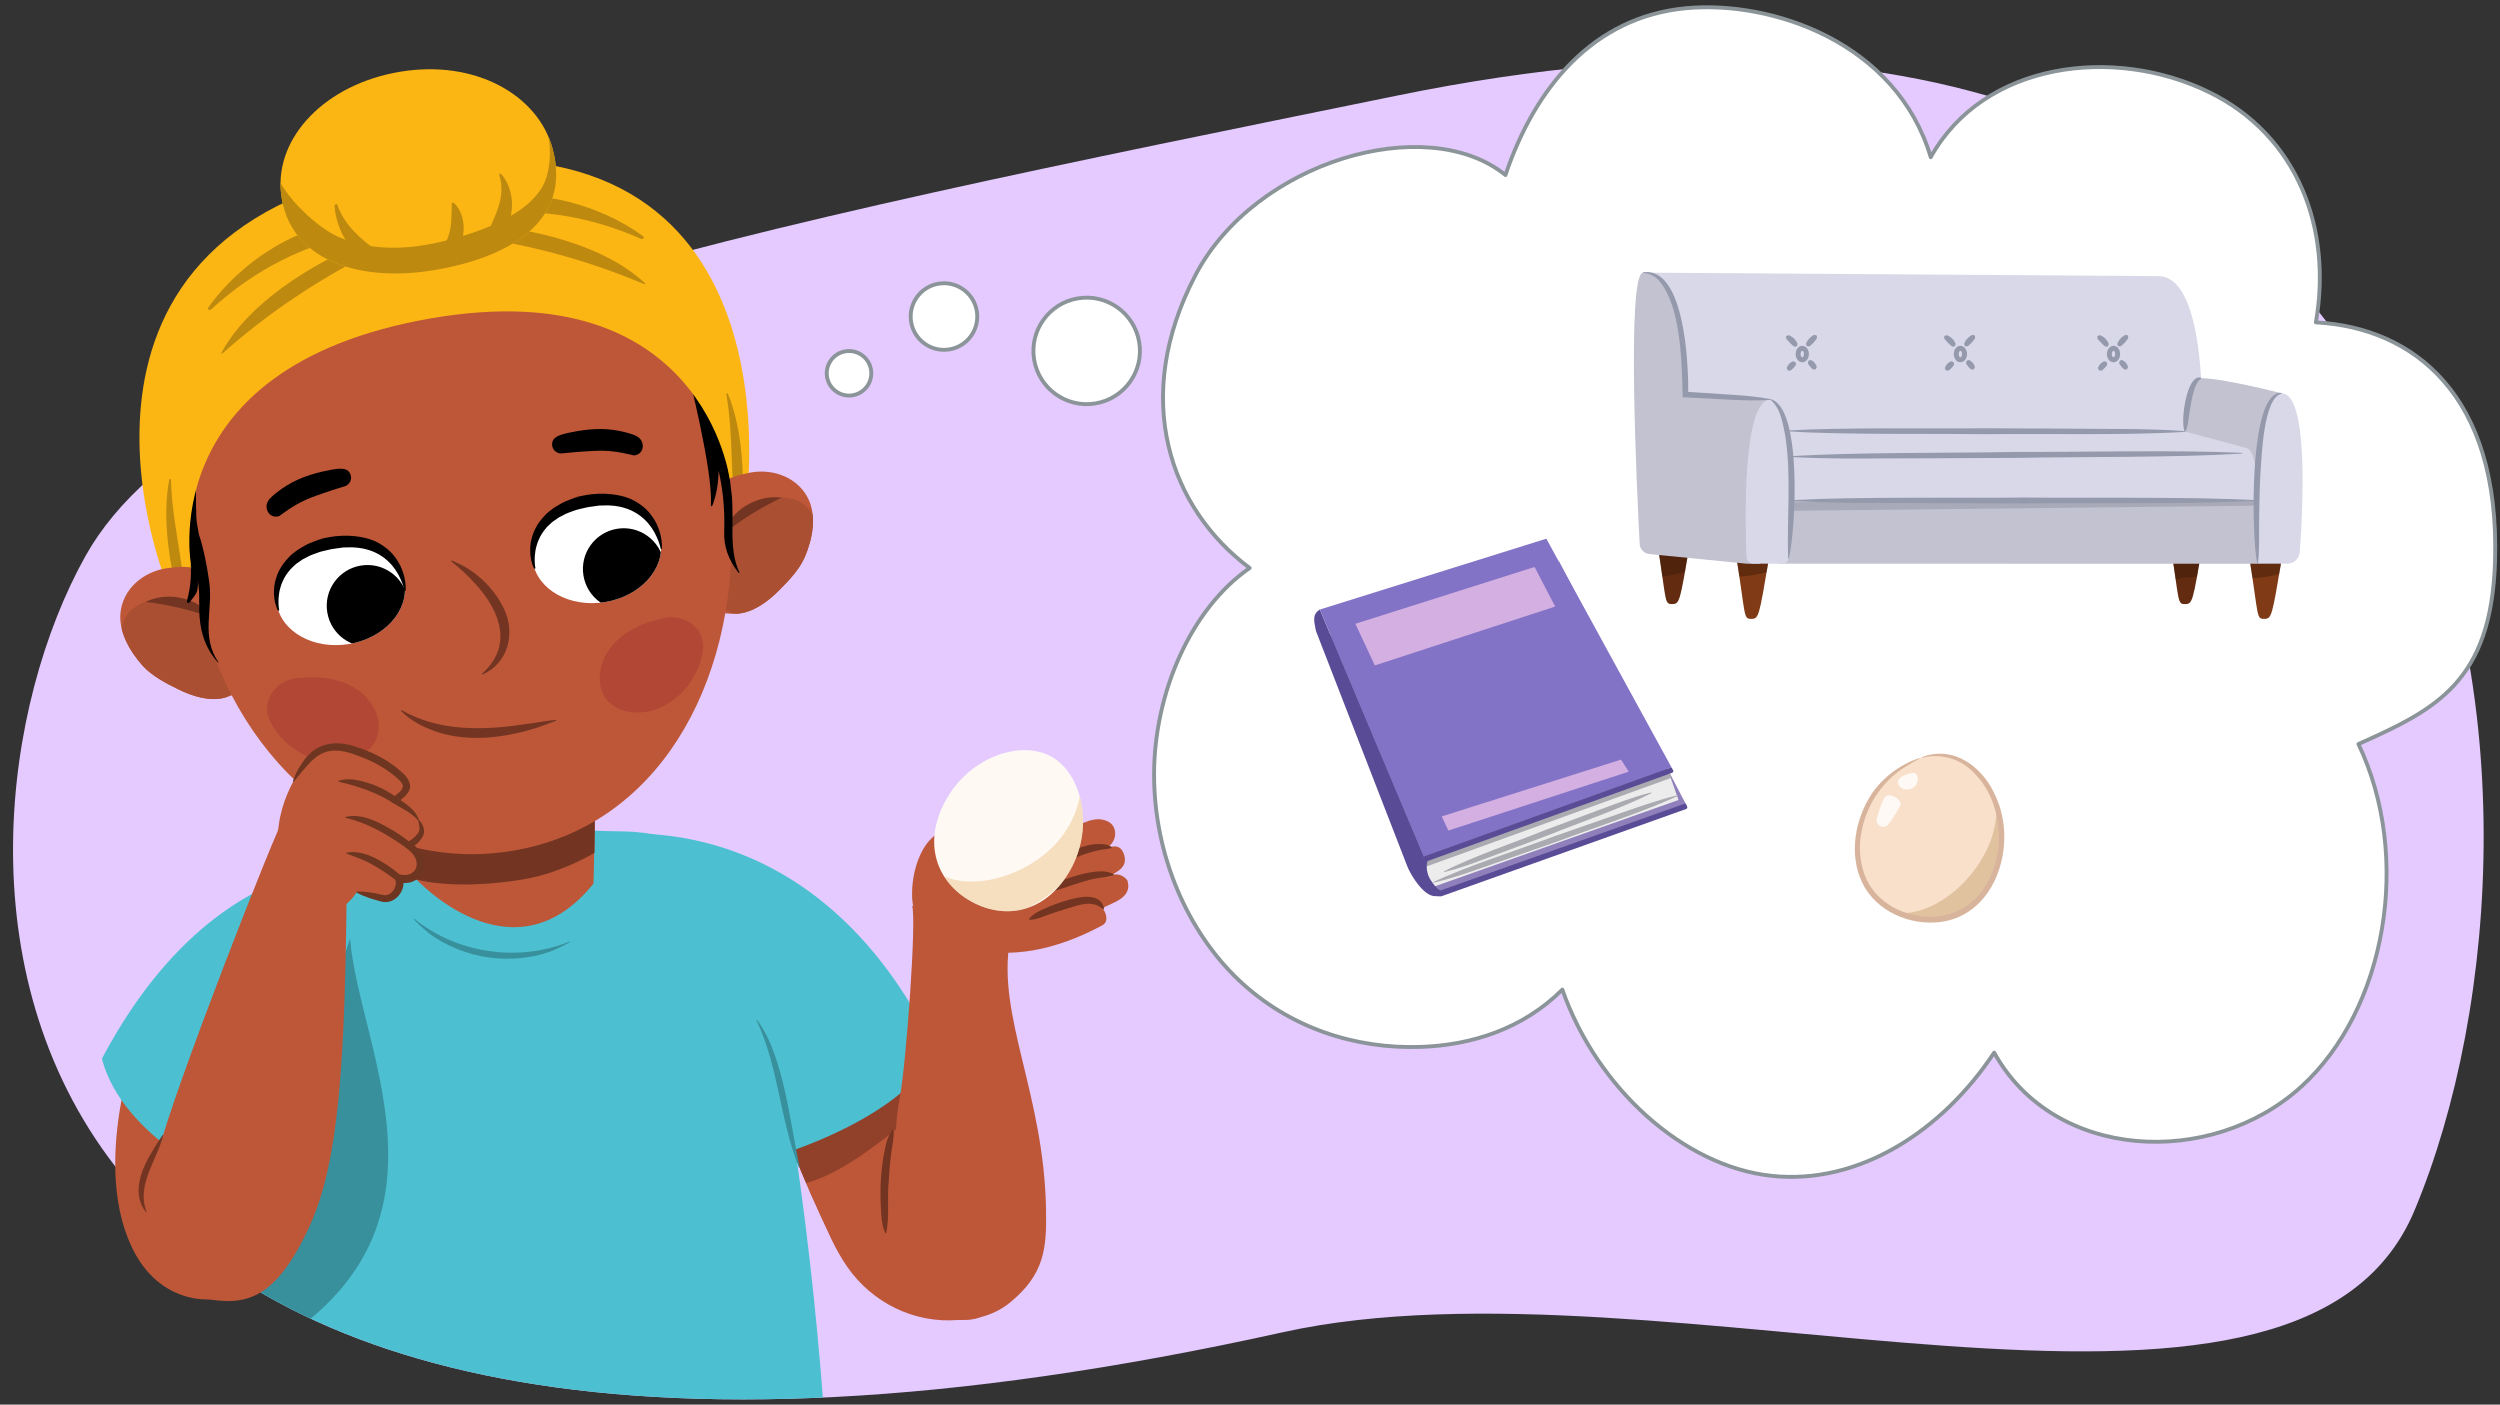 <?xml version="1.0" encoding="UTF-8"?><svg id="a" xmlns="http://www.w3.org/2000/svg" width="760" height="427" xmlns:xlink="http://www.w3.org/1999/xlink" viewBox="0 0 760 427"><rect x="0" y="0" width="760" height="427" fill="#333333" stroke="none"/><defs><clipPath id="d"><path d="M683.91,170.16c2.69,17.19,2.01,17.98,4.35,17.98s2.41-.59,5.35-17.98c-.67-4.86-7.45-5.09-9.7,0Z" fill="#803a15"/></clipPath><clipPath id="e"><path d="M659.85,165.66c2.69,17.19,2.01,17.98,4.35,17.98,2.35,0,2.41-.59,5.35-17.98-.67-4.86-7.45-5.09-9.7,0Z" fill="#632c10"/></clipPath><clipPath id="f"><path d="M527.99,170.16c2.69,17.19,2.01,17.98,4.35,17.98s2.41-.59,5.35-17.98c-.67-4.86-7.45-5.09-9.7,0Z" fill="#803a15"/></clipPath><clipPath id="g"><path d="M503.93,165.66c2.69,17.19,2.01,17.98,4.35,17.98,2.35,0,2.41-.59,5.35-17.98-.67-4.86-7.45-5.09-9.7,0Z" fill="#632c10"/></clipPath><clipPath id="h"><path d="M501.39,168.43l29.64,2.94h3.98s3.31-49.92,3.31-49.92l-25.92-1.5s.64-38.14-12.86-37.07c-5.16-.19-1.86,67.75-1.08,82.48,.08,1.61,1.33,2.91,2.93,3.07Z" fill="#c2c2d1"/></clipPath><clipPath id="i"><path d="M607.75,261.22c-3.38,14.59-14.7,20.43-26.37,17.73-11.67-2.7-19.28-12.92-15.9-27.51,3.38-14.59,16.78-23.95,27.25-21.53,10.18,2.36,18.4,16.72,15.02,31.31Z" fill="#f9e0ca"/></clipPath><clipPath id="j"><path d="M425,29c338-69,360.63,215.66,309,339-36,86-228.54,11.44-344,37C-21,496-24.03,258.52,26,169,34.82,153.22,43.96-4.6,65-17c41.34-24.36,135,71,186.88,82.78,52.34,11.89,110.83-24.06,173.12-36.78Z" fill="none"/></clipPath><clipPath id="l"><path d="M180.42,236.04s.92,6.98,0,34.11c-24.78,25.97-54.22-1.61-54.22-1.61l1.9-34.05,52.31,1.55Z" fill="none"/></clipPath><clipPath id="m"><path d="M43.34,202.34c2.86,3.19,7.17,5.39,10.92,7.24,4.16,2.06,9.51,3.77,14.13,2.5,8.02-2.21,13.62-9.49,11.85-18.08-1.23-5.99-5.62-10.66-10.21-14.5-8.73-7.3-17.17-6.27-17.88-6.26-7.64,.09-14.09,4.56-15.41,12.11-1.08,6.19,2.63,12.57,6.58,16.98Z" fill="none"/></clipPath><clipPath id="n"><path d="M245.47,151.14c-3.66-6.73-11.2-8.91-18.47-6.56-.67,.22-9,1.94-14.94,11.64-3.13,5.1-5.79,10.93-5.04,17,1.07,8.7,8.7,13.82,17.01,13.35,4.79-.27,9.3-3.61,12.59-6.88,2.96-2.96,6.35-6.42,8.04-10.35,2.34-5.44,3.82-12.67,.82-18.19Z" fill="none"/></clipPath><clipPath id="o"><path d="M167.99,45.21c5.98,22.27-13.53,33.22-36.33,36.96-22.8,3.74-44.01-3.2-46.23-23.42-1.87-17.05,13.53-33.22,36.33-36.96,22.8-3.74,41.84,7.11,46.23,23.42Z" fill="none"/></clipPath><clipPath id="p"><ellipse cx="181.4" cy="167.63" rx="19.67" ry="15.6" transform="translate(-24.73 31.56) rotate(-9.31)" fill="none"/></clipPath><clipPath id="q"><ellipse cx="103.52" cy="180.4" rx="19.67" ry="15.6" transform="translate(-27.82 19.12) rotate(-9.31)" fill="none"/></clipPath><clipPath id="r"><path d="M325.52,264.22c-7.22,13.12-19.71,15.65-30.2,9.87-10.5-5.78-15.03-17.68-7.81-30.8,7.22-13.12,22.67-18.47,32.09-13.29,9.15,5.04,13.15,21.1,5.92,34.22Z" fill="#fff9f3"/></clipPath></defs><path d="M425,29c338-69,360.63,215.66,309,339-36,86-228.54,11.44-344,37C-21,496-24.03,258.52,26,169,64,101,225.35,69.76,425,29Z" fill="#e4caff"/><g><g id="b"><path d="M758.5,170.5c-1.11,36.83-17.92,45.14-41.54,55.69,16.44,34.37,8.44,80.68-17.39,104.16-27.37,24.88-75.17,22.57-93.34-10.36-15.79,23.83-41.13,40.36-67.81,37.45-26.68-2.91-52.97-26.65-63.47-56.6-12.06,12.06-27.79,16.87-42.87,17.41-19.99,.72-40.1-5.72-55.53-20.34-15.43-14.63-25.74-37.8-25.71-62.53,.03-24.73,11.18-50.34,29.06-62.71-24.08-17.95-36.26-51.37-16.41-89.17,18.08-34.43,70.15-49.7,94.17-30.29,8.92-26.56,26.67-48.04,54.83-50.71,26.2-2.48,64.13,10.44,74.45,45.29,16.14-29.04,55.8-33.89,84.62-19.78,27.17,13.31,37.41,41.78,32.46,69.99,29.63,1.61,56,21.99,54.47,72.5Z" fill="#fff" stroke="#8b9499" stroke-linecap="round" stroke-linejoin="round" stroke-width="1.18"/><circle cx="330.35" cy="106.65" r="16.19" transform="translate(-13.1 56.19) rotate(-9.53)" fill="#fff" stroke="#8b9499" stroke-linecap="round" stroke-linejoin="round" stroke-width="1.18"/><circle cx="286.97" cy="96.21" r="10.12" transform="translate(-11.97 48.86) rotate(-9.53)" fill="#fff" stroke="#8b9499" stroke-linecap="round" stroke-linejoin="round" stroke-width="1.18"/><circle cx="258.11" cy="113.46" r="6.77" transform="translate(-15.23 44.32) rotate(-9.53)" fill="#fff" stroke="#8b9499" stroke-linecap="round" stroke-linejoin="round" stroke-width="1.18"/></g><g id="c"><g><g><polygon points="512.88 245.17 436.51 272.41 403.48 193.32 473.99 170.74 512.88 245.17" fill="#8f80bb"/><path d="M435.77,272.4l2.26,.11c-3.48-2.64-5.9-8.44-5.19-12.15l-31.62-75.07c-2.26,1.5-1.85,3.18-1.17,6.53l27.93,71.95c1.3,2.84,4.5,8.02,7.78,8.63Z" fill="#594b96"/><polygon points="508.13 233.26 432.85 260.37 401.23 185.3 470.08 163.76 508.13 233.26" fill="#8373c6"/><g><path d="M510.27,243.19l-74.7,26.47-2.51-6.05c-.66-1.43,.04-3.04,1.56-3.6l72.38-26.06,3.27,9.24Z" fill="#ececed"/><path d="M508.32,236.37l-75.26,27.25-.41-.89c-.44-.94,.03-2,1.03-2.37l73.32-26.4,1.32,2.41Z" fill="#aaaab1"/><g><line x1="439" y1="265" x2="502" y2="241" fill="#aaaab1"/><path d="M438.96,264.9c8.66-4.51,22.07-8.99,31.22-12.74,0,0,15.79-5.89,15.79-5.89,5.26-1.96,10.5-4,15.99-5.37,0,0,.08,.21,.08,.21-8.68,4.47-22.06,9.01-31.22,12.74,0,0-15.79,5.9-15.79,5.9-5.27,1.95-10.48,4.05-15.99,5.36,0,0-.08-.21-.08-.21h0Z" fill="#aaaab1"/></g><g><line x1="435.79" y1="268.22" x2="510.08" y2="241.83" fill="#aaaab1"/><path d="M435.76,268.12c10.32-4.87,26.07-9.84,36.88-13.94,0,0,18.61-6.49,18.61-6.49,6.2-2.16,12.38-4.4,18.8-5.96,0,0,.07,.21,.07,.21-10.34,4.83-26.07,9.86-36.88,13.94,0,0-18.61,6.5-18.61,6.5-6.21,2.15-12.36,4.45-18.8,5.95l-.07-.21h0Z" fill="#aaaab1"/></g><path d="M434.31,266.4c-.62-1.36-.8-3.83-.28-4.66l73.38-26.49,.94-.34c.32-.12,.44-.46,.27-.76l-.49-.89-75.28,27.11c-2.61,2.77,1.22,11.71,5.33,12.1l74.42-26.54c.32-.12,.44-.47,.27-.78l-.5-.91-74.45,26.47c-1.08-.28-2.97-2.9-3.61-4.3Z" fill="#594b96"/></g></g><g><path d="M481.04,194.28s0-.03,0-.04c0,.01,0,.03,0,.04Z" fill="#66578f"/><path d="M481.03,194.24s0-.05-.01-.07c0,.02,0,.05,.01,.07Z" fill="#66578f"/></g><polygon points="412.03 189.63 466.51 172.36 472.78 184.39 417.95 202.29 412.03 189.63" fill="#d3afe2"/><polygon points="438.29 248.19 492.78 230.92 495.15 234.58 440.31 252.49 438.29 248.19" fill="#d3afe2"/></g></g><g><g><path d="M683.91,170.16c2.69,17.19,2.01,17.98,4.35,17.98s2.41-.59,5.35-17.98c-.67-4.86-7.45-5.09-9.7,0Z" fill="#803a15"/><g clip-path="url(#d)"><path d="M695.72,169.49c-.48,.29-.97,.55-1.47,.78-.14-.78-.73-1.49-1.66-1.5-2.77-.03-5.48,.42-8.09,1.37-.25,.09-.46,.22-.62,.37-.16,.03-.31,.06-.47,.1-1.05,.21-1.38,1.1-1.19,1.91-2.23,.1-4.47,.16-6.64,.38-2.19,.23-2.21,3.68,0,3.45,7.39-.78,15.23,.1,21.88-3.88,1.9-1.14,.17-4.13-1.74-2.98Z" fill="#371807" opacity=".43"/></g></g><g><path d="M659.85,165.66c2.69,17.19,2.01,17.98,4.35,17.98,2.35,0,2.41-.59,5.35-17.98-.67-4.86-7.45-5.09-9.7,0Z" fill="#632c10"/><g clip-path="url(#e)"><path d="M672.18,169.87c-.64,.14-1.29,.25-1.94,.36-.24-1.02-1.61-1.79-2.63-1.2-1.03,.59-2.07,1.14-3.13,1.64-1.41,0-2.81-.09-4.21-.27-.25-.18-.57-.29-.95-.31-.47-.02-.94-.03-1.41-.05-1.4-.05-2.04,1.62-1.5,2.64-.39,.28-.62,.71-.7,1.16-1.83,.63-.9,3.66,1.18,3.26,2.1-.4,4.32-.77,6.41-1.41,3.64-.15,7.31-.63,10.22-2.66,1.59-1.11,.64-3.58-1.33-3.15Z" fill="#371807" opacity=".43"/></g></g><path d="M499.53,82.88l156.94,1.07c14.93,.71,12.89,47.23,12.89,47.23l-165.43-.16-4.4-48.14Z" fill="#d8d8e8"/><path d="M669.13,114.97c6.75,0,24.48,4.59,24.48,4.59l-3.82,29.16-25.56-17.54s.6-16.21,4.9-16.21Z" fill="#c2c2d1"/><path d="M664.24,131.18s14.66,3.94,18.66,5.01c4,1.07,3.08,16.58,3.08,16.58l-168.83,1.46-13.21-23.21,160.3,.16Z" fill="#d8d8e8"/><polygon points="686.32 171.37 540.76 171.36 540.6 152.68 687.86 152.15 692.99 161.28 686.32 171.37" fill="#c2c2d1"/><g><path d="M527.99,170.16c2.69,17.19,2.01,17.98,4.35,17.98s2.41-.59,5.35-17.98c-.67-4.86-7.45-5.09-9.7,0Z" fill="#803a15"/><g clip-path="url(#f)"><path d="M541.96,168.99c-2.83,.05-5.66,.1-8.48,.15-.36-.27-.84-.4-1.41-.27-.62,.15-1.25,.25-1.87,.33-1.31,.02-2.61,.05-3.92,.07-1.7,.03-2.08,1.88-1.23,2.86-1.58,.6-1.38,3.37,.62,3.33,5.72-.11,11.37-1.13,16.74-3.09,1.74-.63,1.6-3.43-.46-3.39Z" fill="#371807" opacity=".43"/></g></g><g><path d="M503.93,165.66c2.69,17.19,2.01,17.98,4.35,17.98,2.35,0,2.41-.59,5.35-17.98-.67-4.86-7.45-5.09-9.7,0Z" fill="#632c10"/><g clip-path="url(#g)"><path d="M514.41,167.38c-1.75,.45-3.82,.44-5.55,.67-2.14,.28-4.29,.56-6.43,.84-2,.26-2.25,2.91-.44,3.38-.39-.01-.78-.05-1.16-.11-2.17-.38-3.11,2.95-.92,3.33,3.16,.55,6.24-.21,9.32-.92,2.45-.56,5.85-.85,7.23-3.26,.2-.34,.25-.74,.19-1.13,.23-.17,.43-.41,.57-.74,.82-1.9-1.77-3.57-2.81-2.06Z" fill="#371807" opacity=".43"/></g></g><path d="M664.24,131.29c-17.45,1.1-42.85,.49-60.6,.71-17.82-.25-43.04,.23-60.6-.88,0,0,0-.22,0-.22,17.46-1.06,42.85-.51,60.6-.71,10.56,.07,35.2,.13,45.45,.25,5.05,.09,10.1,.25,15.15,.62,0,0,0,.22,0,.22h0Z" fill="#9499ab"/><g><g><ellipse cx="642.51" cy="107.63" rx="1.26" ry="1.75" fill="none" stroke="#9499ab" stroke-linecap="round" stroke-linejoin="round" stroke-width="1.5"/><path d="M643.86,105.15c-.4-.73-.07-.97,.1-1.31,.19-.33,.41-.65,.67-.93,.26-.28,.56-.52,.87-.74,.31-.22,.57-.52,1.29-.23l.14,.17c.17,.75-.11,.94-.32,1.22-.21,.28-.42,.55-.65,.8-.23,.25-.48,.49-.74,.72-.28,.22-.38,.56-1.19,.42l-.18-.13h0Z" fill="#9499ab"/><path d="M640.64,105.37c-.82,.07-.89-.25-1.17-.47-.25-.23-.49-.45-.73-.69-.23-.23-.45-.48-.68-.74-.23-.26-.52-.39-.47-1.16l.11-.19c.68-.39,1-.11,1.35,.08,.71,.39,1.31,.98,1.7,1.69,.18,.36,.52,.65,.07,1.35l-.19,.11h0Z" fill="#9499ab"/><path d="M640.51,110.26c.2,.76-.05,.81-.2,1.03-.15,.21-.31,.4-.48,.58-.17,.18-.36,.34-.56,.5-.2,.17-.29,.39-1.02,.26l-.19-.11c-.44-.6-.21-.85-.07-1.12,.14-.28,.31-.55,.52-.77,.21-.23,.46-.42,.74-.57,.28-.14,.47-.43,1.13,.02l.12,.18h0Z" fill="#9499ab"/><path d="M644.44,109.69c.66-.45,.86-.14,1.13,0,.27,.17,.52,.38,.72,.62,.2,.24,.36,.53,.47,.82,.11,.29,.32,.57-.19,1.11l-.2,.09c-.73,.04-.79-.17-.97-.35-.18-.17-.35-.34-.5-.52-.15-.18-.29-.37-.42-.58-.13-.22-.37-.27-.16-1.02l.12-.18h0Z" fill="#9499ab"/></g><g><ellipse cx="547.89" cy="107.63" rx="1.26" ry="1.75" fill="none" stroke="#9499ab" stroke-linecap="round" stroke-linejoin="round" stroke-width="1.5"/><path d="M549.24,105.15c-.4-.73-.07-.97,.1-1.31,.19-.33,.41-.65,.67-.93,.26-.28,.56-.52,.87-.74,.31-.22,.57-.52,1.29-.23l.14,.17c.17,.75-.11,.94-.32,1.22-.21,.28-.42,.55-.65,.8-.23,.25-.48,.49-.74,.72-.28,.22-.38,.56-1.19,.42l-.18-.13h0Z" fill="#9499ab"/><path d="M546.02,105.37c-.82,.07-.89-.25-1.17-.47-.25-.23-.49-.45-.73-.69-.23-.23-.45-.48-.68-.74-.23-.26-.52-.39-.47-1.16l.11-.19c.68-.39,1-.11,1.35,.08,.71,.39,1.31,.98,1.7,1.69,.18,.36,.52,.65,.07,1.35l-.19,.11h0Z" fill="#9499ab"/><path d="M545.89,110.26c.2,.76-.05,.81-.2,1.03-.15,.21-.31,.4-.48,.58-.17,.18-.36,.34-.56,.5-.2,.17-.29,.39-1.02,.26l-.19-.11c-.44-.6-.21-.85-.07-1.12,.14-.28,.31-.55,.52-.77,.21-.23,.46-.42,.74-.57,.28-.14,.47-.43,1.13,.02l.12,.18h0Z" fill="#9499ab"/><path d="M549.82,109.69c.66-.45,.86-.14,1.13,0,.27,.17,.52,.38,.72,.62,.2,.24,.36,.53,.47,.82,.11,.29,.32,.57-.19,1.11l-.2,.09c-.73,.04-.79-.17-.97-.35-.18-.17-.35-.34-.5-.52-.15-.18-.29-.37-.42-.58-.13-.22-.37-.27-.16-1.02l.12-.18h0Z" fill="#9499ab"/></g><g><ellipse cx="595.96" cy="107.63" rx="1.26" ry="1.75" fill="none" stroke="#9499ab" stroke-linecap="round" stroke-linejoin="round" stroke-width="1.5"/><path d="M597.31,105.15c-.4-.73-.07-.97,.1-1.31,.19-.33,.41-.65,.67-.93,.26-.28,.56-.52,.87-.74,.31-.22,.57-.52,1.29-.23l.14,.17c.17,.75-.11,.94-.32,1.22-.21,.28-.42,.55-.65,.8-.23,.25-.48,.49-.74,.72-.28,.22-.38,.56-1.19,.42l-.18-.13h0Z" fill="#9499ab"/><path d="M594.09,105.37c-.82,.07-.89-.25-1.17-.47-.25-.23-.49-.45-.73-.69-.23-.23-.45-.48-.68-.74-.23-.26-.52-.39-.47-1.16l.11-.19c.68-.39,1-.11,1.35,.08,.71,.39,1.31,.98,1.7,1.69,.18,.36,.52,.65,.07,1.35l-.19,.11h0Z" fill="#9499ab"/><path d="M593.96,110.26c.2,.76-.05,.81-.2,1.03-.15,.21-.31,.4-.48,.58-.17,.18-.36,.34-.56,.5-.2,.17-.29,.39-1.02,.26l-.19-.11c-.44-.6-.21-.85-.07-1.12,.14-.28,.31-.55,.52-.77,.21-.23,.46-.42,.74-.57,.28-.14,.47-.43,1.13,.02l.12,.18h0Z" fill="#9499ab"/><path d="M597.89,109.69c.66-.45,.86-.14,1.13,0,.27,.17,.52,.38,.72,.62,.2,.24,.36,.53,.47,.82,.11,.29,.32,.57-.19,1.11l-.2,.09c-.73,.04-.79-.17-.97-.35-.18-.17-.35-.34-.5-.52-.15-.18-.29-.37-.42-.58-.13-.22-.37-.27-.16-1.02l.12-.18h0Z" fill="#9499ab"/></g></g><g><path d="M501.39,168.43l29.64,2.94h3.98s3.31-49.92,3.31-49.92l-25.92-1.5s.64-38.14-12.86-37.07c-5.16-.19-1.86,67.75-1.08,82.48,.08,1.61,1.33,2.91,2.93,3.07Z" fill="#c2c2d1"/><g clip-path="url(#h)"><g opacity=".49"><path d="M477.95,145.55c1.08,.16,1.78,1.18,2.35,2.12,1.63,2.66,3.26,5.32,4.89,7.98,6.97,11.37,14.13,23.28,15.32,36.57" fill="none" stroke="#3d4463" stroke-miterlimit="10" stroke-width="1.27"/></g></g></g><path d="M695.31,171.36h-8.99s-2.76-51.77,7.28-51.79c8.44-.02,6.4,36.54,5.53,48.24-.15,2.01-1.82,3.56-3.83,3.56Z" fill="#d8d8e8"/><path d="M541.94,171.35h-8.89c-1.13,.01-2.07-.88-2.11-2.01-.39-9.35-1.45-47.88,7.38-47.9s6.11,39.71,5.39,48.29c-.08,.92-.84,1.62-1.76,1.62Z" fill="#d8d8e8"/><path d="M544.28,138.7c19.78-1.27,48.57-.92,68.68-1.31,20.2,.07,48.78-.65,68.69,.28,0,0,0,.22,0,.22-19.78,1.23-48.57,.93-68.68,1.31-11.97,.03-39.9,.21-51.51,.19-5.73-.04-11.45-.16-17.18-.47,0,0,0-.22,0-.22h0Z" fill="#9499ab"/><polygon points="544.64 152.15 685.98 152.15 685.98 153.72 544.55 155.28 544.64 152.15" fill="#202233" opacity=".15"/><path d="M544.64,152.04c20.36-1.12,49.97-.55,70.67-.79,20.78,.22,50.19-.29,70.67,.79,0,0,0,.22,0,.22-20.36,1.08-49.97,.57-70.67,.79-12.32-.06-41.05-.09-53-.19-5.89-.08-11.78-.24-17.67-.6,0,0,0-.22,0-.22h0Z" fill="#9499ab"/><g><path d="M686.21,171.37c-1.7-7.11-2.86-52.89,7.39-51.92,0,0,0,.22,0,.22-5.57,1.2-6.08,19.62-6.45,24.64-.24,4.49-.32,8.99-.37,13.5-.06,4.51,.16,9.01-.36,13.55,0,0-.22,.01-.22,.01h0Z" fill="#9499ab"/><path d="M538.36,121.35c9.63,2.78,7.53,40.03,5.45,48.4,0,0-.22-.02-.22-.02-.43-12.42,1.05-24.81-.87-37.23-.76-3.86-1.35-8.24-4.45-10.95,0,0,.09-.2,.09-.2h0Z" fill="#9499ab"/><path d="M664.13,131.18c-1.29-3,.39-14.9,3.69-16.27,.41-.19,.93-.21,1.32-.05v.22c-1.21,.79-1.54,2.02-2.06,3.28-.85,2.72-1.25,5.64-1.69,8.48-.23,1.45-.23,2.91-1.04,4.34,0,0-.22,0-.22,0h0Z" fill="#9499ab"/></g><path d="M538.3,121.56c-7.52,.56-18.35-.49-25.97-.76,0,0-.81-.04-.81-.04v-.83c-.29-10.11-.48-27.29-7.49-34.96-1.18-1.15-2.74-1.92-4.5-1.98l-.02-.22c12.81-1.74,13.81,28.53,13.72,37.19,0,0-.8-.87-.8-.87,0,0,12.96,.84,12.96,.84,4.32,.27,8.64,.6,12.92,1.41,0,0-.01,.22-.01,.22h0Z" fill="#9499ab"/></g><g><g><path d="M607.75,261.22c-3.38,14.59-14.7,20.43-26.37,17.73-11.67-2.7-19.28-12.92-15.9-27.51,3.38-14.59,16.78-23.95,27.25-21.53,10.18,2.36,18.4,16.72,15.02,31.31Z" fill="#f9e0ca"/><g clip-path="url(#i)"><path d="M599.92,225.49c-.82-.35-1.68-.64-2.55-.87,8.31,5.31,12.68,19.63,7.2,32.39-5.91,13.76-21.13,24.16-32.14,19.43-10.25-4.41-12.83-21.28-8.77-33.78-.51,.94-.98,1.92-1.41,2.93-7.27,16.92-.3,30.94,13.23,36.76s28.51,1.22,35.78-15.69c7.27-16.92,.46-36.09-11.34-41.16Z" fill="#c49e6c" opacity=".45"/></g></g><path d="M579.83,240c-2.95,0-3.86-2.93-1.37-4.09,1.09-.51,2.28-.91,3.28-.91,2.03,0,1.78,5-1.9,5Z" fill="#fff" opacity=".81"/><path d="M574,250.63c-1.35,1.63-3.99,.25-3.44-1.79,.78-2.94,1.96-6.59,3.08-6.94,1.91-.6,4.72,1.66,4.06,2.91-.36,.69-1.91,3.67-3.7,5.82Z" fill="#fff" opacity=".81"/></g></g><g clip-path="url(#j)"><g id="k"><path d="M239.05,344.54c2.23,6.37,7.04,17.77,9.9,23.88,4.51,9.63,9.97,21.63,19.86,26.74,0,0,12.28,5.53,26.46,3.02,14.17-2.51,6.14-55.74-17.79-82.58l-38.43,28.94Z" fill="#be5638"/><path d="M239.05,344.54c2.23,6.37,7.04,17.77,9.9,23.88,2.46,5.26,4.63,10.91,8.54,16.59,7.56,10.99,20.45,17.38,33.75,16.26,3.82-.32,8.76,1.74,15.76-11.26s-5.58-47.57-29.52-74.41l-38.43,28.94Z" fill="#be5638"/><path d="M285.53,326.48c-2.44-3.93-5.12-7.6-8.05-10.88l-38.43,28.94c1.37,3.92,3.72,9.76,6,15.09,6.77-1.74,13.73-6.27,17.99-9.24,7.2-5.03,18.83-13.72,22.48-23.9Z" fill="#733522" opacity=".6"/><g><path d="M72.91,452.8s-2.75-96.07-.92-136.59c1.69-37.4,24.32-61.7,63.32-64.44,38.01-2.66,19.73,.49,54.15,.98,34.42,.49,46.27,30.03,47.63,67.86,12.91,72.4,14.91,135.4,14.91,135.4l-179.09-3.2Z" fill="#4cc0d1"/><path d="M106.42,285.27c2.8,35.51,39.58,93.73-34.42,129.73l-.61-23.75,35.03-105.98Z" fill="#39909d"/><path d="M222.68,355.24c-8.07-14.57,.57-20.06-1.14-27.2-2.7-11.24-11.52-32.73-11.52-32.73l-28.61-41.03s65.41-13.51,103.28,65.56c-14.09,24.97-62.01,35.39-62.01,35.39Z" fill="#4cc0d1"/><g><path d="M180.42,228.24s.92,8.26,0,40.38c-24.78,30.75-54.22-1.67-54.22-1.67l1.9-40.55,52.31,1.83Z" fill="#bd5738"/><g clip-path="url(#l)"><path d="M195.54,235.52c-.43-1.97-2.43-4.1-4.3-4.35-.51-.07-1.02-.13-1.54-.17-1.45,.18-2.85,.95-4.22,1.98-.37-.11-.75-.18-1.13-.14-4.63,.47-8.74,2.8-13.17,4.19-5.33,1.68-10.65,2.46-16.17,2.92-5.52,.46-11.1,.07-16.58-.8-5.44-.86-10.97-3.83-16.32-1.57-2.39,1.01-4.15,3.48-4.38,6.16-.78,.11-1.53,.31-2.25,.64-2.83,1.29-5.21,4.06-4.9,7.71,1.79,21.12,38.35,17.29,50.5,14.86,11.91-2.37,38.31-13.65,34.43-31.43Z" fill="#733522"/></g><g><path d="M226.8,153.37s18.03-120.76-101.22-103.07C6.34,67.99,49.51,176.23,52.11,180.77c2.6,4.53,174.69-27.4,174.69-27.4Z" fill="#fcb614"/><path d="M51.47,145.76c-2.26,11.42-.05,25.81,3.16,37.14,.37,1.3,1.76,.53,1.69-.57-.71-12.23-4.03-24-4.34-36.4,0-.34-.44-.54-.52-.17Z" fill="#bd890f"/><g><path d="M43.34,202.34c2.86,3.19,7.17,5.39,10.92,7.24,4.16,2.06,9.51,3.77,14.13,2.5,8.02-2.21,13.62-9.49,11.85-18.08-1.23-5.99-5.81-10.45-10.21-14.5-8.05-7.41-12.25-7.65-18.42-6.87-6.66,.63-13.55,5.17-14.86,12.72-1.08,6.19,2.63,12.57,6.58,16.98Z" fill="#bd5738"/><g clip-path="url(#m)"><path d="M37.05,190.69c.88-5.41,6.4-8.6,12.46-8.64,10.8-.07,20.08,8.08,23.4,16.05,1.73,4.17,1.42,9.29-2.52,12.75-2.56,2.25-6.83,2.82-9.81,1.42-5.52,.32-10.66-2.28-14.74-5.13-5.82-4.06-9.91-9.64-8.79-16.45Z" fill="#aa4f32"/></g><path d="M44.24,182.99c6.79-3.42,16.22-1.24,20.66,4.98-6.81-2.58-13.42-4.11-20.66-4.98h0Z" fill="#733522"/></g><path d="M221.29,119.73c4.46,10.76,5.12,25.3,4.19,37.04-.11,1.34-1.62,.87-1.77-.23-1.71-12.13-.76-24.33-2.89-36.55-.06-.33,.33-.62,.48-.27Z" fill="#bd890f"/><g><path d="M245.47,151.14c-3.66-6.73-11.64-8.84-18.15-7.31-6.1,1.23-10,2.8-15.27,12.39-2.88,5.25-5.79,10.93-5.04,17,1.07,8.7,8.7,13.82,17.01,13.35,4.79-.27,9.3-3.61,12.59-6.88,2.96-2.96,6.35-6.42,8.04-10.35,2.34-5.44,3.82-12.67,.82-18.19Z" fill="#bd5738"/><g clip-path="url(#n)"><path d="M246.9,156.29c-2.56-4.84-8.81-6.11-14.56-4.21-10.26,3.39-16.45,14.06-17.05,22.68-.31,4.5,1.62,9.26,6.46,11.28,3.14,1.31,7.37,.49,9.75-1.78,5.33-1.46,9.37-5.57,12.33-9.56,4.22-5.71,6.31-12.3,3.08-18.4Z" fill="#aa4f32"/></g><path d="M237.62,151.29c-6.58,3.14-12.35,6.7-17.98,11.32,2.22-7.32,10.45-12.39,17.98-11.32h0Z" fill="#733522"/></g><path d="M222.39,160.52c1.13,47.53-22.31,90.85-66.68,98.13-44.52,7.3-82.92-25.61-94.52-71.7-18.67-74.15,20.1-97.76,64.62-105.06s94.7-.99,96.59,78.63Z" fill="#bd5738"/><path d="M137.32,170.41c6.89,2.65,12.66,7.97,15.88,14.64,3.57,7.48,1.33,16.5-6.51,20.02,0,0-.2-.23-.2-.23,9.49-8.39,5.66-18.89-1.77-27.11-2.31-2.57-4.85-4.96-7.58-7.08l.18-.24h0Z" fill="#733522"/><path d="M209.4,113.87c.35,.67,4.4,5.78,4.47,2.75,.01-.56,.85-.45,.86,.09,.02,1.28,.84,.38,1.43-1.24,.33-.9,1.71-.55,1.62,.39-.14,1.35,.45,4.27,.48,4.81,.33,5.8,1.07,8.65,1.59,14.39,1.45,4.01,1.95,10.49,2.49,14.47,1.06,7.84-1.03,17.14,2.43,24.44,.07,.16-.15,.29-.25,.16-2.96-3.88-4.53-7.68-4.36-12.66,.22-6.63-.36-12.53-1.71-18.39-.02,3.63-.6,7.23-1.9,10.63-.17,.44-.47,.09-.44-.37,.66-10.46-7.12-40.27-6.7-39.47Z"/><path d="M59.68,157.09c-.21-4.4,.15-8.75-.58-13.12-.24-1.43-3.81,12.11-3.68,12.81,1.84,9.42,4.05,16.22,1.41,25.93-.13,.48,.46,.86,.79,.42,2.21-2.93,2.6-2.81,2.54-6.67,.56,4.63,.34,3.82,.41,8.88,.09,6.04,1.59,11.45,5.7,16.08,.08,.08,.2-.02,.13-.11-5.37-7.82-1.63-15.85-2.77-24.26-.61-4.49-1.74-10.49-3.16-14.58-.32-1.81-.71-3.62-.8-5.39Z"/><path d="M114.56,217.36c-2.77-8.25-12.24-12.5-23.09-11.28-6.34-.12-12.61,6.15-9.43,12.99,4.42,9.5,17.11,15.92,27.09,10.86,4.91-2.48,7.22-7.22,5.42-12.58Z" fill="#a23131" opacity=".4"/><path d="M182.31,206.26c-.01-8.7,7.61-15.75,18.28-18.06,5.98-2.14,13.92,1.81,13.09,9.3-1.15,10.41-11.13,20.55-22.21,18.94-5.45-.79-9.15-4.53-9.16-10.19Z" fill="#a23131" opacity=".4"/><path d="M122.11,215.9c11.37,6.54,25.01,6.17,37.57,4.23,3.03-.32,6.17-1.03,9.26-1.28,0,0,.11,.28,.11,.28l-5.85,2.11c-9.84,3.06-20.69,4.53-30.65,1.16-3.93-1.36-7.73-3.31-10.67-6.31,0,0,.23-.2,.23-.2h0Z" fill="#733522"/><path d="M221.8,145.55s-8.06-63.17-90.89-48.75c-85.8,14.94-72.63,76.62-72.63,76.62l-3.32-14.59-3.52-37.09,6.78-23.83,65.53-26.85,71.98,1.53,19.91,29.5,3.96,17.19,2.58,22.13-.37,4.13Z" fill="#fcb614"/><path d="M196.11,86.12c-12.43-11.6-33.75-16.69-52.43-18.13-3.01-.23-3.45,3.37-.63,3.8,19.27,2.92,35.64,7.38,52.82,14.6,.18,.08,.36-.15,.24-.26Z" fill="#bd890f"/><path d="M195.54,71.86c-12.84-9.61-35.84-16.67-53.55-9.42-1.85,.75-.99,2.83,.9,2.64,19.45-2,35.2,.2,51.99,7.52,.6,.26,1.16-.37,.66-.74Z" fill="#bd890f"/><path d="M67.32,107.24c8.07-14.96,26.65-26.59,43.9-33.92,2.78-1.18,4.34,2.09,1.81,3.4-17.33,8.92-31.42,18.38-45.4,30.7-.15,.13-.39-.03-.31-.18Z" fill="#bd890f"/><path d="M63.31,93.54c9.1-13.21,28.64-27.24,47.74-26.02,1.99,.13,1.84,2.37,0,2.79-19.07,4.32-33.29,11.43-46.87,23.73-.49,.44-1.22,.02-.86-.49Z" fill="#bd890f"/><path d="M167.99,45.21c5.98,22.27-13.53,33.22-36.33,36.96-22.8,3.74-44.01-3.2-46.23-23.42-1.87-17.05,13.53-33.22,36.33-36.96,22.8-3.74,41.84,7.11,46.23,23.42Z" fill="#fcb614"/><path d="M193.38,138.33c-.25,.07-.53,.11-.8,.1,0,0-4.94-1.37-9.4-1.41-4.46-.04-12.66,.83-12.66,.83-1.52-.04-2.72-1.31-2.68-2.83,.04-1.52,1.01-2.5,4.14-3.24,0,0,5.55-1.45,10.97-1.36,5.42,.09,9.69,1.77,9.69,1.77,2.02,.71,2.8,2.04,2.76,3.56-.03,1.24-.88,2.27-2.02,2.58Z"/><path d="M84.23,157.04c.26-.03,.53-.11,.78-.22,0,0,4.02-3.18,8.11-4.95,4.09-1.77,11.99-4.15,11.99-4.15,1.38-.63,2-2.26,1.37-3.65-.62-1.39-1.9-1.91-5.07-1.38,0,0-5.68,.82-10.64,3.01-4.96,2.19-8.25,5.39-8.25,5.39-1.59,1.44-1.79,2.97-1.16,4.35,.51,1.13,1.69,1.75,2.86,1.6Z"/><g clip-path="url(#o)"><path d="M164.99,36.18c2.65,5.66,2.68,12.31,1.23,17.41-3.23,11.37-21.11,17.33-32.12,19.91-6.79,1.59-19.54,3.74-31.34-1.53-6.48-2.89-16.37-12.32-18.45-18.62-.28-.85-.45-1.72-.55-2.6-.45,3.19-.91,6.39-1.35,9.59-.64,4.73-1.22,9.47-1.91,14.17-.08,3.06-.3,6.08-.93,8.99,.43,.52,.86,1.03,1.29,1.53,18.69,21.74,42.48,16.99,63.77,11.52,16.31-4.19,32.94-11.97,41.37-25.42-5.6-12.81-11.87-25.07-21-34.96Z" fill="#bd890f"/></g><g><path d="M152.32,52.89c-.19-.21-.65-.07-.55,.25,2.18,7.21-1.47,12.33-3.9,18.73-.6,1.59,1.25,2.71,2.52,1.81,6.25-4.4,6.97-15.34,1.94-20.79Z" fill="#bd890f"/><path d="M138.01,61.72c-.21-.2-.64-.16-.66,.2-.1,2.62,0,5.3-.51,7.9-.59,3.06-2.3,5.79-3.73,8.51-.65,1.23,1,2.7,2.17,2.03,5.94-3.37,7.83-13.77,2.73-18.64Z" fill="#bd890f"/><path d="M114.64,76.28c-5.09-3.67-9.93-7.82-12.06-13.96-.18-.53-.9-.21-.87,.27,.34,6.43,4.73,15.66,11.75,16.81,1.74,.29,2.54-2.14,1.19-3.11Z" fill="#bd890f"/></g><g><ellipse cx="181.4" cy="167.63" rx="19.67" ry="15.6" transform="translate(-24.73 31.56) rotate(-9.31)" fill="#fff"/><path d="M162.39,172.88s-.11-.2-.28-.63c-.16-.42-.42-1.04-.6-1.88-.17-.84-.36-1.89-.33-3.13,.02-1.23,.11-2.7,.64-4.21,.43-1.55,1.24-3.14,2.35-4.63,.55-.75,1.22-1.41,1.87-2.14,.69-.66,1.49-1.2,2.26-1.82,.81-.52,1.65-.99,2.51-1.49,.86-.48,1.76-.79,2.67-1.15,.91-.4,1.83-.58,2.76-.84,0,0-4.71,.82,1.4-.37,6.11-1.19,11.07,0,12.88,.64,1.81,.58,3.42,1.55,4.79,2.64,.71,.51,1.28,1.15,1.86,1.73,.55,.61,.98,1.28,1.43,1.88,.39,.65,.76,1.26,1.06,1.87,.26,.64,.52,1.22,.71,1.79,.39,1.14,.6,2.17,.72,3.01,.13,.84,.13,1.52,.14,1.97-.01,.46-.02,.7-.02,.7l-.35,.07s-.14-.89-.68-2.36c-.27-.74-.66-1.6-1.16-2.56-.26-.47-.58-.95-.89-1.47-.36-.48-.74-.99-1.15-1.5-.88-.97-1.91-1.95-3.16-2.75-1.24-.8-2.66-1.49-4.22-1.91-1.54-.47-3.21-.65-4.9-.71-.85,.02-1.7,.04-2.55,.06l-2.6,.37c-.89,.08-1.68,.32-2.55,.51-.84,.21-1.7,.36-2.5,.69-.8,.31-1.63,.54-2.4,.9-.75,.39-1.51,.75-2.23,1.15-.67,.48-1.36,.92-2,1.4-.57,.56-1.2,1.04-1.69,1.62-1,1.16-1.83,2.37-2.35,3.63-.3,.61-.51,1.22-.67,1.82-.21,.58-.29,1.17-.4,1.71-.19,1.09-.22,2.05-.22,2.84,.03,1.59,.24,2.46,.25,2.46l-.35,.09Z"/><g clip-path="url(#p)"><path d="M201.82,170.97c1.11,6.75-3.47,13.12-10.22,14.23-6.75,1.11-13.12-3.47-14.23-10.22-1.11-6.75,3.47-13.12,10.22-14.23s13.12,3.47,14.23,10.22Z"/></g></g><g><ellipse cx="103.52" cy="180.4" rx="19.67" ry="15.6" transform="translate(-27.82 19.12) rotate(-9.31)" fill="#fff"/><path d="M84.5,185.65s-.11-.2-.28-.63c-.16-.42-.42-1.04-.6-1.88-.17-.84-.36-1.89-.33-3.13,.02-1.23,.11-2.7,.64-4.21,.43-1.55,1.24-3.14,2.35-4.63,.55-.75,1.22-1.41,1.87-2.14,.69-.66,1.49-1.2,2.26-1.82,.81-.52,1.65-.99,2.51-1.49,.86-.48,1.76-.79,2.67-1.15,.91-.4,1.83-.58,2.76-.84,0,0-4.71,.82,1.4-.37,6.11-1.19,11.07,0,12.88,.64,1.81,.58,3.42,1.55,4.79,2.64,.71,.51,1.28,1.15,1.86,1.72,.55,.61,.98,1.28,1.43,1.88,.39,.65,.76,1.26,1.06,1.87,.26,.64,.52,1.22,.71,1.79,.39,1.14,.59,2.17,.72,3.01,.13,.84,.13,1.52,.14,1.97-.01,.46-.02,.7-.02,.7l-.35,.07s-.14-.89-.68-2.36c-.27-.74-.66-1.6-1.16-2.56-.26-.47-.58-.95-.89-1.47-.36-.48-.74-.99-1.15-1.5-.88-.97-1.91-1.95-3.16-2.76-1.24-.8-2.67-1.49-4.22-1.91-1.54-.47-3.21-.65-4.9-.71-.84,.02-1.69,.04-2.55,.06l-2.6,.37c-.88,.08-1.68,.32-2.55,.51-.84,.21-1.7,.36-2.5,.69-.8,.31-1.63,.54-2.4,.9-.75,.39-1.51,.75-2.23,1.15-.67,.48-1.36,.92-2,1.4-.57,.56-1.19,1.04-1.69,1.62-1,1.16-1.83,2.37-2.35,3.63-.3,.61-.51,1.22-.67,1.82-.21,.58-.29,1.17-.4,1.71-.19,1.09-.22,2.05-.22,2.84,.03,1.59,.24,2.46,.25,2.46l-.35,.09Z"/><g clip-path="url(#q)"><path d="M123.94,182.15c1.11,6.75-3.47,13.12-10.22,14.23s-13.12-3.47-14.23-10.22c-1.11-6.75,3.47-13.12,10.22-14.23,6.75-1.11,13.12,3.47,14.23,10.22Z"/></g></g></g></g><path d="M125.88,279.25c12.95,10.59,31.82,13.36,47.27,6.96,0,0,.08,.18,.08,.18-1.52,1-4.04,2.1-5.75,2.82-6.05,2.2-12.83,2.73-19.19,1.84-6.35-.99-12.69-3.44-17.85-7.29-1.42-1.18-3.51-2.96-4.69-4.36,0,0,.13-.15,.13-.15h0Z" fill="#39909d"/><path d="M242.91,355.04c-5.84-14.53-6.2-30.81-13-44.99,0,0,.18-.09,.18-.09,2.38,3.2,4.09,6.89,5.4,10.62,2.58,7.29,4.06,15.29,5.44,22.88,.61,3.37,1.46,8.2,2.17,11.51,0,0-.18,.08-.18,.08h0Z" fill="#39909d"/></g><path d="M282,396c-11.8-1-7.22-12.69-8.06-22.67-1.14-13.58-2.95-26.11-.43-39.49,1.98-10.53,5.19-54.65,3.77-58.5l29.72,10.67c-4,23,10.45,46.55,11,82,.18,11.56-.47,19.39-11,28s-27,5-27,1" fill="#be5638"/><path d="M290.63,252.2c4.4,.12,9.27,7.06,8.37,11.26,0,0-.17,.02-.17,.02-.75-1.1-.95-2.23-1.44-3.3-.91-2.14-2.31-4.03-4.06-5.55-.88-.78-1.88-1.29-2.75-2.27l.06-.17h0Z" fill="#733522"/><path d="M271.67,343.47c.15,2.79-.54,5.24-.84,7.84-.31,2.58-.54,5.18-.66,7.79-.55,5.3,.31,10.47-.76,15.77,0,0-.29,.02-.29,.02-1.13-2.57-1.21-5.25-1.34-7.91-.28-5.34-.05-10.73,.91-16.01,.51-2.62,.95-5.36,2.7-7.6,0,0,.28,.09,.28,.09h0Z" fill="#733522"/><g><path d="M324.59,275.5c3.63-1.36,7.86-2.97,10.76,.85,.72,.95,1.32,2.67,.78,3.9-.27,.61-.74,.88-1.17,1.12-13.36,7.18-27.9,10.68-41.73,6.44-5.35-1.64-9.65-6.58-12.91-13.7-.84-1.84-1.54-4.08-1.33-6.35,.28-2.94,2-4.97,3.73-5.93,3.38-1.88,6.42,3.38,9.68,5.76,2.06,1.5,3.95,3.54,5.72,5.79,1.27,1.6,2.53,4.47,4.18,4.76,4.72,.83,9.62,.47,14.33-.41,2.67-.5,5.33-1.25,7.95-2.22Z" fill="#bd5738"/><path d="M325.1,252.27c3.79-1.92,7.79-4.39,11.6-2.6,.9,.43,1.84,1.22,2.18,2.65,.74,3.17-1.83,5.56-3.85,6.37,1.89-1.12,5.54-3.03,6.76,1.37s-3.76,5.33-5.22,6.92c1.88-1.74,4.37-1.5,6.12,.57,1.61,4.79-3.3,6.46-5.86,7.71-14.34,7-29.8,13.64-44.01,5.96-4.78-2.58-9.58-7.41-11.19-15.18-.44-2.14-.61-4.51-.15-6.63,.91-4.22,4.03-6.15,6.77-5.87,2.4,.24,4.56,1.87,6.88,2.68,1.94,.67,4.03,.73,6,.9,5.16,.45,10.36-.06,15.46-1.5,2.88-.82,5.74-1.93,8.53-3.35Z" fill="#bd5738"/><path d="M277.28,272.24c-.16-6.9,2.34-13.98,5.81-17.29,4.52-4.32,8.09-4.78,12.31-5.5,3.97-.68,10.47-8.31,14.17-10.72,1.74-1.14,3.58-2.49,5.42-1.91,6.88,7.76-4.3,12.81-6.49,14.09-.97,.57-1.98,1.13-2.72,2.31s-.35,2.3,.21,3.7c1.25,3.11,4.63-.25,6.43,2.05,.93,1.19,1.01,3.56,.49,5.29-.52,1.73-1.49,2.97-2.45,4.1-3.97,4.69-8.24,8.7-12.73,11.92-1.02,.73-2.06,1.43-3.15,1.78-4.31,1.41-16.99,4.01-17.32-9.82Z" fill="#bd5738"/><path d="M312.84,279.36c1.4-1.83,3.4-2.53,5.3-3.4,1.91-.85,3.88-1.57,5.89-2.15,3.54-1.09,10.67-2.88,11.63,2.49,0,0-.26,.14-.26,.14-3.23-2.89-6.96-1.45-10.7-.33-1.94,.57-3.86,1.2-5.77,1.87-1.93,.64-3.68,1.63-5.97,1.64l-.13-.26h0Z" fill="#733522"/><path d="M312.09,271.22c2.17-1.09,4.26-1.39,6.4-2.09,4.85-1.59,9.68-3.69,14.86-4.19,1.78-.18,3.65-.02,5.24,.85,0,0-.04,.29-.04,.29-1.66,.46-3.27,.63-4.94,.88-6.1,1.08-11.76,4.09-17.96,4.94-1.2,.09-2.4,.04-3.55-.38,0,0-.01-.29-.01-.29h0Z" fill="#733522"/><path d="M313.21,263.83c1.87-1.04,3.96-1.49,5.92-2.28,5.44-2.07,11.15-5.89,17.26-4.77,2.04,.73,2.21,1.05-.08,1.32-3.65,.49-6.99,1.54-10.36,3.11-3.88,1.41-8.46,4.23-12.72,2.91,0,0-.01-.29-.01-.29h0Z" fill="#733522"/><path d="M302.38,258.91c.57,1.04,.48,2.05,.56,3.07,.11,1.52,.33,4.58,.43,6.1,.07,1.02,.26,2.02-.11,3.12l-.17,.03c-.71-.93-.82-1.97-.99-3-.34-2.05-.5-4.14-.45-6.22,.04-1.04-.06-2.09,.56-3.11,0,0,.18,0,.18,0h0Z" fill="#733522"/></g><g><path d="M325.52,264.22c-7.22,13.12-19.71,15.65-30.2,9.87-10.5-5.78-15.03-17.68-7.81-30.8,7.22-13.12,22.67-18.47,32.09-13.29,9.15,5.04,13.15,21.1,5.92,34.22Z" fill="#fff9f3"/><g clip-path="url(#r)"><path d="M327.8,227.5c-.61-.66-1.27-1.26-1.98-1.83,5.45,8.22,3.64,23.09-6.55,32.53-10.99,10.18-29.11,13.52-37.25,4.74-7.59-8.19-3.1-24.65,5.68-34.43-.85,.66-1.68,1.36-2.48,2.1-13.51,12.52-12.82,28.16-2.81,38.97s25.56,12.68,39.07,.16c13.51-12.52,15.05-32.81,6.32-42.23Z" fill="#eac081" opacity=".45"/></g></g></g></g><g><g><path d="M43.08,312.21s-15.84,39.62-3.08,66.79c8.38,17.85,25.45,18.08,32.52,13.59,7.07-4.49,14.13-52.09,9.42-63.77-4.71-11.68-38.86-16.61-38.86-16.61Z" fill="#bd5738"/><path d="M69.61,359.85c6.9-11.51,16.72-28.4,18.64-34.42,3.02-9.47,11.19-26.97,11.19-26.97l10.48-35.5s-45.37-4.59-78.95,58.9c6.39,24.36,38.63,37.99,38.63,37.99Z" fill="#4cc0d1"/><path d="M62.12,394.74c12.26,2.3,21.46,.77,31.88-21.74,9.05-19.55,11-50,11.43-107.34,.15-19.57-16.33-20.73-18.76-17.69-2.43,3.03-34.52,85.22-38.12,101-3.6,15.78-5.06,42.28,13.57,45.77Z" fill="#bd5738"/></g><g><path d="M110.76,229.2c-4.43-1.69-7.91-2.92-12.55-1.52-4.87,1.47-14.18,14.6-13.72,28.19,.47,7.07,3.39,14.09,8.62,18.66,.01-.02,.02-.03,.03-.05,.44,.37,.89,.71,1.34,1.02,7.92,5.35,13.73-3.77,13.95-4.34,1.48,.38,6.28,1.63,7.73,1.89,2.36,.68,4.82-1.33,5.27-3.69,.16-.88,.08-1.68-.18-2.41,.27,.06,.53,.13,.8,.17,5.4,.87,8-4.96,3.61-8.96-.32-.29-1.23-1.08-1.62-1.28,.72-.23,1.38-.59,1.97-1.12,2.43-2.15,2.87-3.46,1.22-6.48-1.46-2.67-4.02-3.95-7.14-6.03,1.8-1.7,5.12-3.01,1.94-7.1-3.15-4.05-6.85-5.29-11.26-6.98Z" fill="#bd5738"/><path d="M119.49,244.09c-5.08-3.22-10.69-5.09-16.54-6.46-.14-.03-.15-.25,0-.28,1.53-.49,3.16-.54,4.73-.33,4.7,.73,9.13,2.63,12.98,5.44,1.02,.77-.1,2.34-1.16,1.63h0Z" fill="#6e3621"/><path d="M123.4,257.68c-5.62-3.95-11.56-7.49-18.33-9.06-.14-.02-.16-.25-.01-.28,5.39-1.27,10.76,1.98,15.24,4.61,1.51,.97,2.95,2,4.35,3.17,.42,.36,.48,.99,.12,1.41-.34,.41-.95,.47-1.37,.16h0Z" fill="#6e3621"/><path d="M122.1,266.46c.46,1.15-.87,1.94-1.73,1.1-3.41-2.5-6.97-4.92-10.9-6.5,0,0-4.09-1.57-4.09-1.57-.13-.04-.13-.25,.01-.28,5.41-1.16,12.07,3.26,16.06,6.6,.06,.06,.26,.23,.32,.29,.02,.02,0,0-.04-.03-.26-.23-1.02-.23-1.32,.22-.31,.39-.25,.9-.04,1.17-.64-1.15,1.06-2.13,1.73-1h0Z" fill="#6e3621"/><path d="M127.08,249.38c-2.38-2.71-5.73-3.89-8.63-5.95,0,0,.94-.88,.94-.88,1.16-1.23,3.16-2.06,3.07-3.76-.24-1.19-2.12-2.58-3.59-3.76-3.15-2.38-6.69-4.1-10.47-5.44-10.28-3.88-13.01,.65-19.09,8.03-.09,.13-.32,0-.26-.14,.64-1.98,1.61-3.84,2.81-5.56,4.18-6.45,10.54-7.13,17.33-4.55,3.94,1.31,7.8,3.22,11.1,5.81,1.77,1.55,3.69,2.64,4.33,5.24,.47,2.6-2.28,4.27-3.85,5.6,0,0-.13-1.57-.13-1.57,2.51,1.78,5.72,3.63,6.7,6.8,.04,.15-.15,.27-.26,.14h0Z" fill="#6e3621"/><path d="M108.45,271.02c2.74-.07,5.34,.45,7.97,1.05,2.47,.56,4.61-2.5,3.69-4.74-.33-.84,.51-1.76,1.37-1.52,2.22,.6,4.57-.11,5.12-2.38,.29-1.26-.23-2.75-1.09-3.8-.54-.61-1.39-1.44-2.04-1.84-.77-.43-.6-1.67,.24-1.88,1.28-.35,2.46-1.52,3.26-2.47,.37-.52,.58-1.04,.55-1.76-.03-.71-.23-1.49-.43-2.29-.05-.14,.16-.26,.26-.14,1.27,1.26,2.16,3.36,1.13,5.1-1,1.67-2.31,2.93-4.13,3.56,0,0,.15-1.94,.15-1.94,.85,.48,1.2,.85,1.88,1.41,5.49,4.71,1.77,12.7-5.39,10.75,0,0,1.36-1.54,1.36-1.54,1.5,3.89-2.33,8.67-6.48,7.47-2.07-.55-5.26-1.45-7.48-2.74-.13-.07-.08-.28,.07-.28h0Z" fill="#6e3621"/></g><path d="M49.66,345.05c-1.94,7.72-8.33,15.2-5.07,23.42,0,0-.19,.07-.19,.07-4.46-5.43-1.52-13.01,1.73-18.28,1.02-1.77,2.08-3.49,3.33-5.26l.19,.06h0Z" fill="#733522"/></g><path d="M584.3,230.15c9.84-3.73,18.81,3.26,22.49,12.18,6.47,14.06,.32,35.52-16.63,37.92-9.42,1.31-19.88-3.17-24.08-11.98-4.1-8.66-2.15-19.27,2.98-27.06,3.53-5.09,9.1-9.19,14.91-10.89-2.55,1.55-5.45,2.99-7.78,4.97-9.13,7.4-13.74,21.33-8.66,32.26,3.92,8.1,13.68,12.17,22.35,10.91,19.29-3,22.87-30.42,10.68-43.01-4.03-4.59-10.24-6.62-16.22-5.09-.13,.04-.19-.18-.06-.21h0Z" fill="#d8b49c"/></svg>